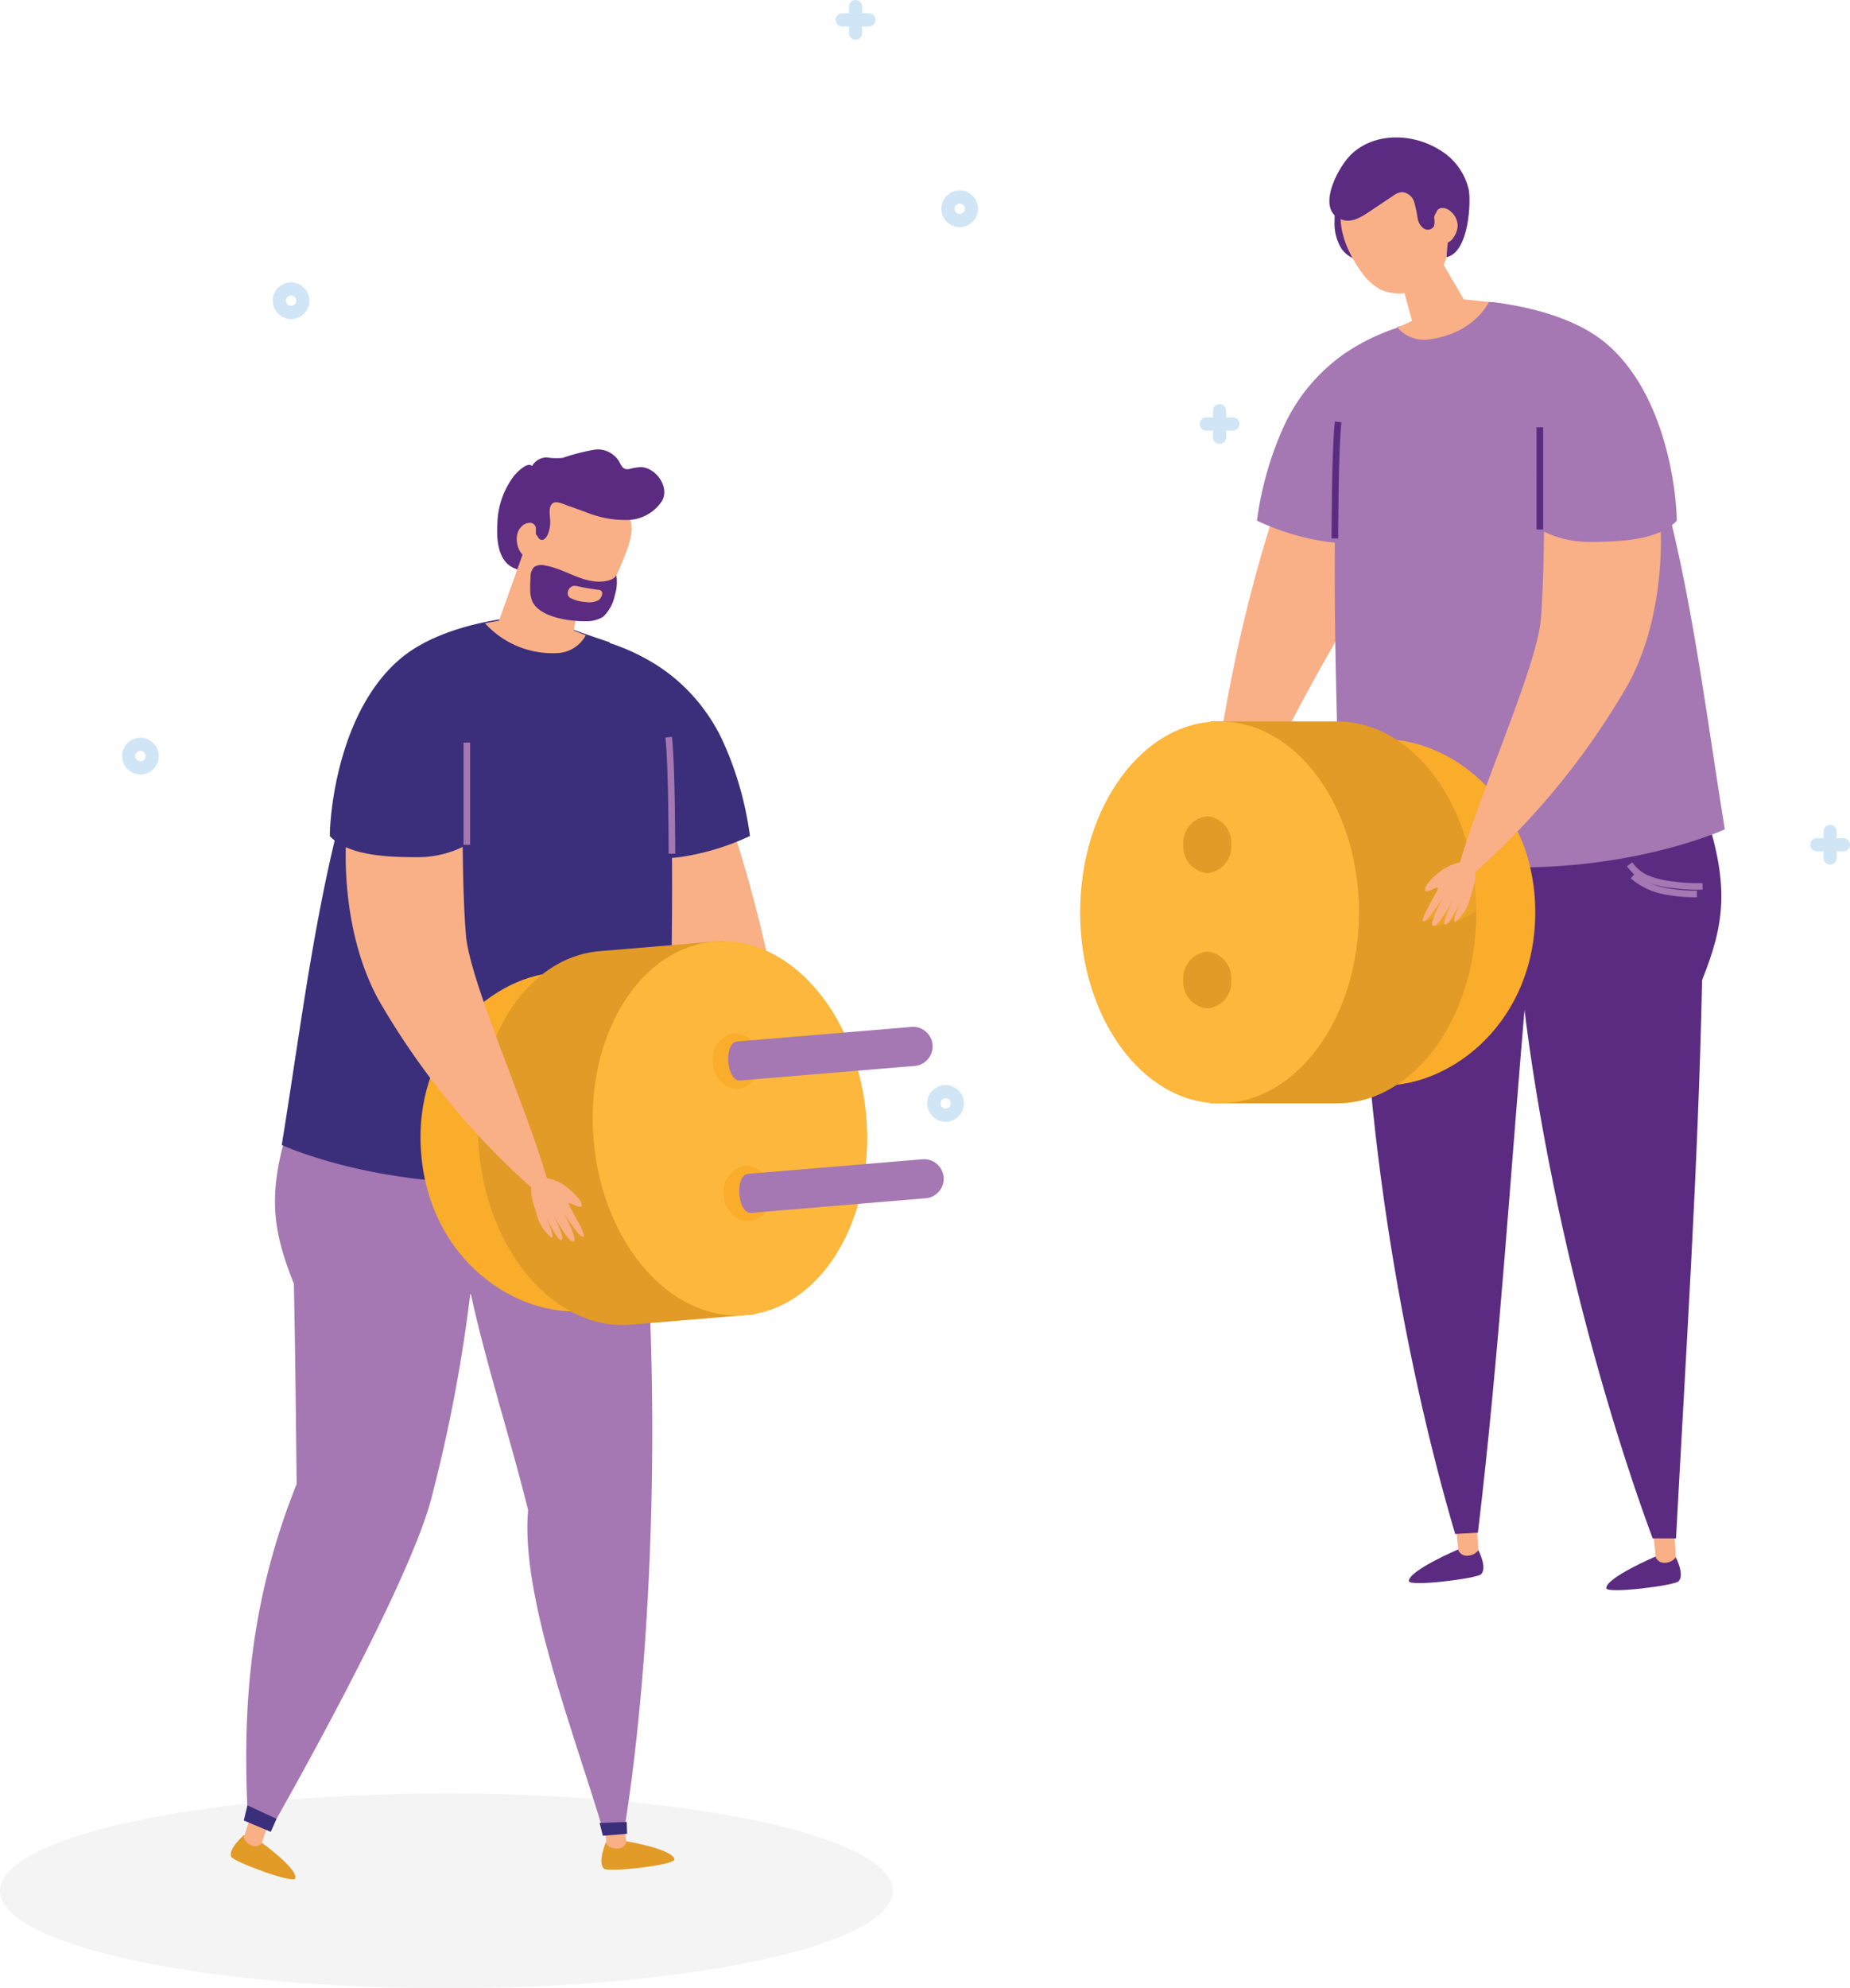 <svg xmlns="http://www.w3.org/2000/svg" width="227.909" height="244.813" viewBox="0 0 227.909 244.813"><defs><style>.a{fill:#1e1e1e;opacity:0.05;}.b,.c,.f,.h{fill:none;}.b,.c{stroke:#d0e6f7;stroke-width:1.625px;}.b,.f,.h{stroke-miterlimit:10;}.c{stroke-linecap:round;stroke-linejoin:round;}.d{fill:#5a2b80;}.e{fill:#f9b087;}.f{stroke:#a577b3;}.f,.h{stroke-width:0.813px;}.g{fill:#a577b3;}.h{stroke:#5a2b80;}.i,.k{fill:#faac2b;}.j{fill:#e19b26;}.k{opacity:0.5;mix-blend-mode:multiply;isolation:isolate;}.l{fill:#fcb73c;}.m{fill:#3b2e7a;}</style></defs><g transform="translate(-510.092 -586.761)"><ellipse class="a" cx="55" cy="12" rx="55" ry="12" transform="translate(510.092 807.573)"/><g transform="translate(525.945 587.573)"><g transform="translate(0)"><ellipse class="b" cx="1.449" cy="1.449" rx="1.449" ry="1.449" transform="translate(0 90.833)"/><ellipse class="b" cx="1.449" cy="1.449" rx="1.449" ry="1.449" transform="translate(18.558 34.764)"/><ellipse class="b" cx="1.449" cy="1.449" rx="1.449" ry="1.449" transform="translate(100.923 23.445)"/><ellipse class="b" cx="1.449" cy="1.449" rx="1.449" ry="1.449" transform="translate(99.185 133.594)"/><g transform="translate(132.751 49.759)"><line class="c" y2="3.277" transform="translate(1.638)"/><line class="c" x1="3.277" transform="translate(0 1.638)"/></g><g transform="translate(87.908)"><line class="c" y2="3.277" transform="translate(1.638)"/><line class="c" x1="3.277" transform="translate(0 1.639)"/></g><g transform="translate(207.967 101.554)"><line class="c" y2="3.277" transform="translate(1.639)"/><line class="c" x1="3.277" transform="translate(0 1.638)"/></g></g><g transform="translate(151.874 99.559)"><g transform="translate(0 0.757)"><path class="d" d="M829.566-310.547s-6.1,2.6-6.095,3.9c0,.747,8.387-.322,8.892-.827.808-.809-.327-2.964-.327-2.964Z" transform="translate(-817.635 400.185)"/><path class="e" d="M836.451-320.028l.391,3.75a1.145,1.145,0,0,0,1.055.674,1.775,1.775,0,0,0,1.414-.674l-.3-4.693" transform="translate(-824.912 406.028)"/><path class="d" d="M832.381-514.541c2.218,8.939,1.4,13.479-1.855,20.222-1.969,22.672-3.345,45.255-5.994,67.36l-2.8.16c-6.365-21.523-12.221-53.7-11.475-83.11" transform="translate(-810.19 514.541)"/></g><g transform="translate(18.563 0)"><path class="d" d="M884.911-308.562s-6.1,2.6-6.095,3.9c0,.747,8.386-.322,8.892-.827.809-.808-.327-2.964-.327-2.964Z" transform="translate(-867.224 399.829)"/><path class="e" d="M891.8-318.043l.391,3.75a1.144,1.144,0,0,0,1.055.674,1.776,1.776,0,0,0,1.415-.674l-.3-4.693" transform="translate(-874.5 405.673)"/><path class="d" d="M876.344-516.264c2.8,8.772,2.284,13.357-.512,20.3-.465,22.753-2.03,46.512-3.211,68.744h-2.88c-7.775-21.054-16.1-53.561-17.305-82.957" transform="translate(-852.435 516.264)"/><g transform="translate(14.476 6.044)"><path class="f" d="M885.378-502.51a5.019,5.019,0,0,0,2.385,1.855,11.86,11.86,0,0,0,2.973.673,21.031,21.031,0,0,0,3.626.186" transform="translate(-885.378 502.51)"/><path class="f" d="M886.283-499.267a8.275,8.275,0,0,0,3.726,1.836,19.462,19.462,0,0,0,4.163.394" transform="translate(-885.885 500.692)"/></g></g></g><g transform="translate(132.88 39.535)"><path class="e" d="M795.141-622.863c-9.7,16.879-20.141,32.165-26.332,50.622l-1.845-.981c.471-17.136,6.026-42.054,13.319-57.568" transform="translate(-766.964 640.49)"/><path class="g" d="M798.206-652.863a25.652,25.652,0,0,0-6.531,3.189,22.227,22.227,0,0,0-7.541,9.1,41.174,41.174,0,0,0-3.247,11.471,30.458,30.458,0,0,0,8.714,2.611,46.025,46.025,0,0,0,9.6,0" transform="translate(-774.769 652.863)"/></g><g transform="translate(148.577 36.365)"><path class="g" d="M803.193-646.931c-1.032,18.255-.245,37.033.218,54.79,0,0,6.365,1.694,21.831,1.694,15.407,0,25.5-4.7,25.5-4.7-2.985-18.249-5.36-40.641-12.67-55.664,0,0-8.25-8.9-16.389-9.264a10.613,10.613,0,0,0-4.829,1.25c-1.148.534-6.425,1.824-6.425,1.824Z" transform="translate(-802.686 660.077)"/><path class="h" d="M803.127-626.456c-.4,3.509-.4,14.342-.4,14.342" transform="translate(-802.707 641.229)"/></g><path class="i" d="M817.117-516.221c0,13.292-10.06,21.313-18.657,21.313h-14.1v-42.627h14.1C807.058-537.534,817.117-529.513,817.117-516.221Z" transform="translate(-643.834 627.747)"/><path class="j" d="M800.608-519.031c0,12.988-7.691,23.517-17.178,23.517H767.87v-47.033h15.56C792.918-542.548,800.608-532.019,800.608-519.031Z" transform="translate(-634.592 630.557)"/><path class="k" d="M837.679-518.269q-5.048,6.878-9.83,13.946a2.382,2.382,0,0,0,1.2-.63c0,.354-.563.965-.065,1.193s1.025-.357,1.544-.2c.488-.114.944-.726,1.3-1.079a2.663,2.663,0,0,0-.218.823c3.433-1.335,6.5-4.536,9.173-7.112A21.515,21.515,0,0,0,837.679-518.269Z" transform="translate(-668.215 616.947)"/><ellipse class="l" cx="17.177" cy="23.516" rx="17.177" ry="23.516" transform="translate(117.212 88.01)"/><g transform="translate(129.935 99.698)"><g transform="translate(0 16.667)"><path class="j" d="M766.152-474.523a3.256,3.256,0,0,1-2.945,3.495,3.256,3.256,0,0,1-2.945-3.495,3.256,3.256,0,0,1,2.945-3.495A3.256,3.256,0,0,1,766.152-474.523Z" transform="translate(-760.262 478.018)"/></g><path class="j" d="M766.152-512.453a3.256,3.256,0,0,1-2.945,3.495,3.256,3.256,0,0,1-2.945-3.495,3.256,3.256,0,0,1,2.945-3.495A3.256,3.256,0,0,1,766.152-512.453Z" transform="translate(-760.262 515.948)"/></g><g transform="translate(159.433 36.372)"><path class="e" d="M861.992-604.716s1.091,11.108-3.876,20.345a92.605,92.605,0,0,1-19.5,23.757l-1.637-.4c2.372-9.1,9.861-25.27,10.327-31.332s.354-13.084.466-16.46" transform="translate(-832.764 631.329)"/><path class="g" d="M845.913-660.063s9.142.625,14.446,5.106c7.572,6.4,8.694,18.92,8.694,21.829-2.288,2.473-7.292,2.6-10.937,2.6a12.571,12.571,0,0,1-6.31-1.745l-.744-13.813" transform="translate(-837.774 660.063)"/><path class="e" d="M832.267-503.12a5.812,5.812,0,0,0-2.923,1.292c-.8.626-1.786,1.673-1.683,2.151.109.5,1.421-.464,1.581-.269s-2.247,3.829-1.794,4.1,2.5-3.021,2.5-3.021-1.988,3.518-1.219,3.6c.643.065,2.407-3.265,2.407-3.265s-1.492,2.977-.982,3.089,1.895-2.853,1.895-2.853-1.126,2.534-.694,2.577a5.235,5.235,0,0,0,1.794-2.765c.457-1.5.991-2.805.579-3.977" transform="translate(-827.391 572.083)"/><line class="h" y2="12.585" transform="translate(14.414 15.428)"/></g><g transform="translate(147.917 16.111)"><path class="d" d="M802.711-687.2q-.072.818-.066,1.641a5.927,5.927,0,0,0,.845,3.4,3.574,3.574,0,0,0,1.963,1.377c.556.152,1.285.087,1.524-.437a1.421,1.421,0,0,0,.088-.6,16.122,16.122,0,0,0-1.159-5.939" transform="translate(-802.003 695.849)"/><path class="e" d="M817.455-692.29c-.783-3.057-3.25-7.339-7.265-6.48a7.338,7.338,0,0,0-5.583,4.661c-.886,2.871.55,6.211,2.27,8.554a7.072,7.072,0,0,0,2.367,2.2,5.961,5.961,0,0,0,7.038-1.785A8.237,8.237,0,0,0,817.455-692.29Z" transform="translate(-802.952 702.085)"/><path class="e" d="M820.774-670.39l1.312,4.792-1.786.842a4.357,4.357,0,0,0,4.055,1.422c5.478-.79,7.2-4.586,7.2-4.586l-3.091-.323-3.423-5.835" transform="translate(-811.9 688.18)"/><path class="d" d="M818.36-699.712a7.7,7.7,0,0,0-3.706-4.993c-3.242-1.969-7.856-2.127-10.742.585-1.643,1.544-4.6,7.02-1.067,8.106,1.1.339,2.24-.332,3.2-.974l2.931-1.959a2.316,2.316,0,0,1,1.146-.493,1.713,1.713,0,0,1,1.512,1.217,15.833,15.833,0,0,1,.426,2.026,1.936,1.936,0,0,0,.734,1.226.9.9,0,0,0,1.27-.255,2.248,2.248,0,0,0,.036-1.006c-.006-.34.184-.755.524-.74a.593.593,0,0,1,.327.142c.853.664.576,1.995.859,3.039.037.137-.248,2.249-.153,2.355C818.379-692.069,818.635-698.206,818.36-699.712Z" transform="translate(-801.184 706.172)"/><path class="e" d="M831.093-685.636a.754.754,0,0,1,.7-.785,1.485,1.485,0,0,1,1.068.406,2.357,2.357,0,0,1,.891,1.719,2.647,2.647,0,0,1-.485,1.465,1.569,1.569,0,0,1-.784.69,1.242,1.242,0,0,1-1.229-.392" transform="translate(-817.947 695.103)"/></g></g><g transform="translate(538.521 642.125)"><g transform="translate(0 82.77)"><g transform="translate(26.087 1.87)"><path class="j" d="M605.969-310.849s5.773.963,5.932,2.23c.091.727-8.092,1.593-8.647,1.165-.889-.685.2-3.248.2-3.248Z" transform="translate(-583.336 397.551)"/><path class="e" d="M605.5-319.844l.473,3.649a1.123,1.123,0,0,1-.942.789,1.74,1.74,0,0,1-1.461-.477l-.68-4.555" transform="translate(-583.329 403.006)"/><path class="g" d="M558.114-511.928c-1.032,8.978-1.088,13.293,2.924,19.445,1.9,8.688,4.821,17.58,7.027,26.473-.95,10.621,5.709,27.539,9.291,39.623l2.589-.443c3.48-21.747,4.766-55.1,1.643-84.292" transform="translate(-557.522 511.928)"/><path class="m" d="M602.805-314.658l-.4-1.576,3.338-.124.045,1.454Z" transform="translate(-583.052 400.685)"/></g><g transform="translate(0 0)"><path class="j" d="M500.844-311.67s4.517,3.264,4.117,4.413c-.229.658-7.576-2.065-7.869-2.664-.468-.96,1.545-2.685,1.545-2.685Z" transform="translate(-497.021 400.421)"/><path class="e" d="M504.07-320.013l-1.14,3.313a1.068,1.068,0,0,1-1.137.274,1.656,1.656,0,0,1-1.045-1.025l1.347-4.173" transform="translate(-499.141 405.55)"/><path class="g" d="M506.817-516.264c-2.752,8.608-2.241,13.107.5,19.92.166,8.155.248,16.407.342,24.66-5.81,14.543-6.73,27.592-5.995,41.44l2.8,1.039s16.683-29.078,19.751-40.573a189.97,189.97,0,0,0,6.057-40.512" transform="translate(-499.54 516.264)"/><path class="m" d="M500.748-319.241l.444-1.871,3.586,1.668-.707,1.6Z" transform="translate(-499.141 405.259)"/></g></g><g transform="translate(41.882 23.791)"><path class="e" d="M594.153-622.6c9.707,16.891,20.157,32.189,26.351,50.66l1.846-.982c-.472-17.149-6.03-42.085-13.329-57.612" transform="translate(-594.153 640.244)"/><path class="m" d="M603.835-653.048a25.647,25.647,0,0,1,6.535,3.191,22.243,22.243,0,0,1,7.547,9.107,41.217,41.217,0,0,1,3.25,11.479,30.5,30.5,0,0,1-8.72,2.613,46.055,46.055,0,0,1-9.612,0" transform="translate(-599.091 653.048)"/></g><g transform="translate(6.281 20.611)"><path class="m" d="M559.171-647.259c1.033,18.268.245,37.061-.218,54.832,0,0-6.37,1.7-21.848,1.7-15.419,0-25.516-4.7-25.516-4.7,2.987-18.263,5.364-40.672,12.68-55.706,0,0,8.256-8.905,16.4-9.271a11.406,11.406,0,0,1,5.126.872c1.149.534,6.138,2.2,6.138,2.2Z" transform="translate(-511.589 660.423)"/><path class="f" d="M622.142-626.117c.4,3.512.4,14.353.4,14.353" transform="translate(-574.473 640.909)"/></g><path class="i" d="M551.315-538.081c1.084,13,11.576,20.021,19.983,19.32l13.791-1.15-3.477-41.684-13.791,1.15C559.414-559.743,550.231-551.079,551.315-538.081Z" transform="translate(-527.854 624.819)"/><path class="j" d="M567.765-542.3c1.059,12.7,9.439,22.369,18.716,21.595L601.7-521.97l-3.837-45.992-15.216,1.269C573.367-565.919,566.706-555,567.765-542.3Z" transform="translate(-537.198 628.44)"/><ellipse class="l" cx="16.855" cy="23.076" rx="16.855" ry="23.076" transform="translate(42.779 61.97) rotate(-4.768)"/><g transform="translate(59.396 71.867)"><g transform="translate(1.36 16.298)"><path class="i" d="M637.939-500.085a3.194,3.194,0,0,0,3.165,3.177,3.2,3.2,0,0,0,2.594-3.658,3.194,3.194,0,0,0-3.165-3.177A3.194,3.194,0,0,0,637.939-500.085Z" transform="translate(-637.925 503.751)"/></g><g transform="translate(0 0)"><path class="i" d="M634.786-537.884a3.194,3.194,0,0,0,3.165,3.177,3.194,3.194,0,0,0,2.594-3.657,3.194,3.194,0,0,0-3.165-3.177A3.2,3.2,0,0,0,634.786-537.884Z" transform="translate(-634.772 541.55)"/></g></g><g transform="translate(61.287 71.068)"><path class="g" d="M640.638-536.8l21.508-1.794a2.4,2.4,0,0,0,2.175-2.6h0a2.4,2.4,0,0,0-2.575-2.2L640.238-541.6C638.592-541.464,638.906-536.657,640.638-536.8Z" transform="translate(-639.157 543.403)"/><path class="g" d="M643.791-499,665.3-500.8a2.4,2.4,0,0,0,2.175-2.6h0a2.4,2.4,0,0,0-2.575-2.2L643.391-503.8C641.745-503.665,642.059-498.858,643.791-499Z" transform="translate(-640.951 521.903)"/></g><g transform="translate(12.205 20.624)"><path class="e" d="M529.953-604.024s-1.091,11.117,3.879,20.361a92.674,92.674,0,0,0,19.517,23.775l1.638-.4c-2.374-9.111-9.869-25.289-10.335-31.355s-.354-13.094-.467-16.473" transform="translate(-527.9 630.657)"/><path class="m" d="M548.483-660.392s-9.149.626-14.457,5.11c-7.578,6.4-8.7,18.935-8.7,21.845,2.29,2.475,7.3,2.6,10.946,2.6a12.579,12.579,0,0,0,6.314-1.746l.745-13.824" transform="translate(-525.326 660.392)"/><path class="e" d="M584.48-500.333a5.822,5.822,0,0,1,2.926,1.293c.8.626,1.787,1.674,1.684,2.153-.109.5-1.422-.465-1.582-.269s2.249,3.833,1.795,4.105-2.5-3.023-2.5-3.023,1.99,3.521,1.219,3.6c-.643.065-2.409-3.267-2.409-3.267s1.493,2.979.982,3.091-1.9-2.855-1.9-2.855,1.127,2.536.694,2.579a5.241,5.241,0,0,1-1.8-2.767c-.457-1.5-.992-2.807-.579-3.98" transform="translate(-558.057 569.348)"/><line class="f" y2="12.594" transform="translate(16.877 15.44)"/></g><g transform="translate(31.316 0)"><path class="e" d="M580.592-693.679c.633-3.032,3-7.3,6.971-6.632a8.694,8.694,0,0,1,5.678,4.325c1.128,1.792.6,3.437-1.3,7.767a11.378,11.378,0,0,1-2.771,2.974,5.85,5.85,0,0,1-6.978-1.441A8.225,8.225,0,0,1,580.592-693.679Z" transform="translate(-575.764 703.762)"/><path class="d" d="M577-698.489c.579-.062.024-.46.255.074.148.342.192.441.513.564s.308.413.566.624c.4.328.773-.078.964-.427a4.02,4.02,0,0,0,.333-2.165c-.036-.566-.185-1.464.384-1.832.465-.3,1.441.208,1.9.362.708.238,1.407.5,2.111.749a12.735,12.735,0,0,0,5.315.972,5.189,5.189,0,0,0,4.083-2.33c.984-1.718-.732-4.093-2.582-4.176a7.1,7.1,0,0,0-1.431.232,1.1,1.1,0,0,1-.531-.015c-.4-.137-.557-.6-.769-.962a3.05,3.05,0,0,0-3.011-1.394,25,25,0,0,0-3.895,1,7.879,7.879,0,0,1-1.981-.054,2.1,2.1,0,0,0-1.807,1.071c-.534-.609-1.844.771-2.171,1.136a10.109,10.109,0,0,0-2.1,6.075c-.112,1.836.078,4.522,2.06,5.348.838.35,1.367.54,1.437-.24a12.274,12.274,0,0,1-.4-3.114,1.635,1.635,0,0,1,.824-1.712" transform="translate(-571.62 708.223)"/><path class="e" d="M581.251-674.027l-.639,4.6,1.463.566a4.187,4.187,0,0,1-3.516,2.2,11.224,11.224,0,0,1-8.91-3.678l1.732-.326,3.048-8.529" transform="translate(-569.649 691.711)"/><path class="e" d="M581.088-686.61a.741.741,0,0,0-.717-.739,1.456,1.456,0,0,0-1.029.445c-1.569,1.432.162,5.164,1.728,3.343" transform="translate(-574.812 696.351)"/><path class="d" d="M593.181-674.014c-.266.555-1.229.739-1.754.774-2.542.17-4.569-1.557-6.979-1.961a1.722,1.722,0,0,0-1.395.166,1.718,1.718,0,0,0-.435,1.262,15.724,15.724,0,0,0-.044,1.7,3.272,3.272,0,0,0,.329,1.419c1.015,1.868,4.65,2.334,6.506,2.3a3.878,3.878,0,0,0,2.137-.54,4.982,4.982,0,0,0,1.441-2.634A5.332,5.332,0,0,0,593.181-674.014Z" transform="translate(-576.996 689.477)"/><path class="e" d="M597.392-668.73a.5.5,0,0,0-.264-.109,24.521,24.521,0,0,1-2.743-.475,1.266,1.266,0,0,0-.47,0,.959.959,0,0,0-.616.743.649.649,0,0,0,.369.756,4.24,4.24,0,0,0,1.754.464,2.545,2.545,0,0,0,1.673-.225C597.353-667.767,597.752-668.447,597.392-668.73Z" transform="translate(-583.089 686.102)"/></g></g></g></svg>